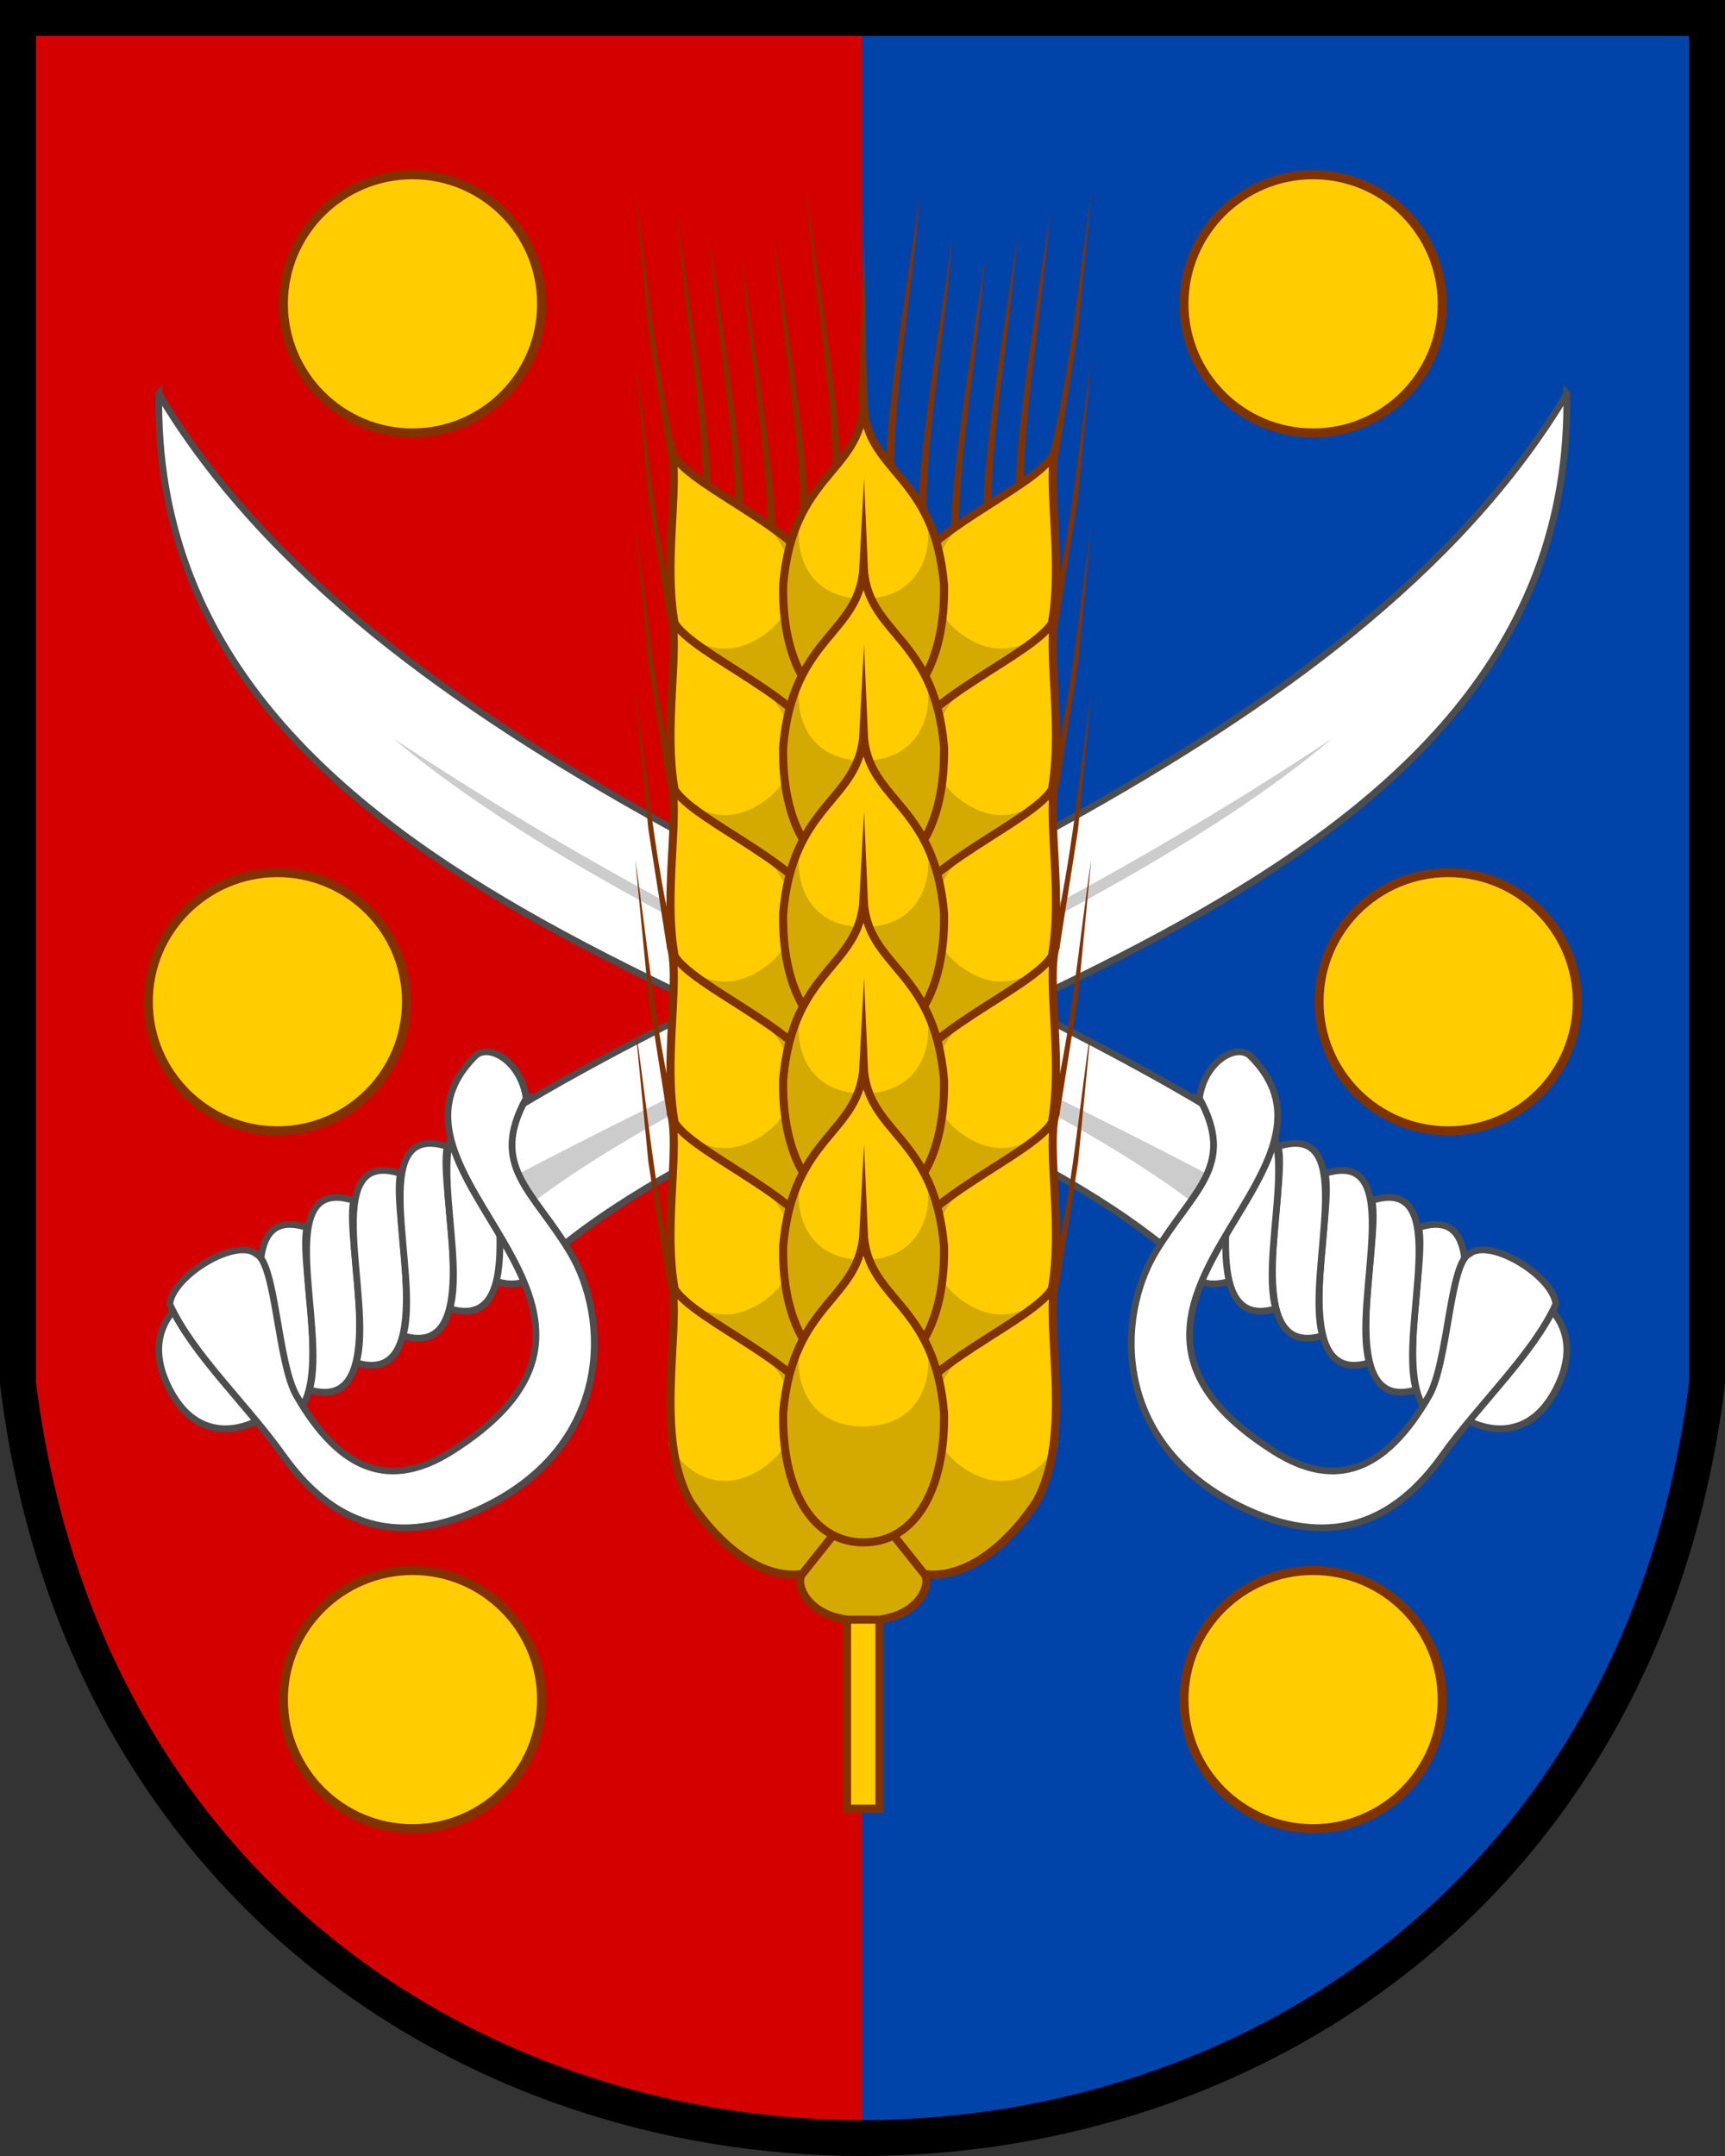 <?xml version="1.0" encoding="UTF-8" standalone="no"?>
<svg xmlns="http://www.w3.org/2000/svg" height="600" width="480" version="1.1" xmlns:xlink="http://www.w3.org/1999/xlink">
 <rect width="100%" height="100%" fill="#333333" stroke="none"/>
 <path fill="#04a" d="m5 5v380c35 280 435 280 470 0v-380z"/>
 <path d="m5 5v380c17.5 140 126.2 210 235 210v-590z" fill="#d40000"/>
 <g transform="matrix(1.253 0 0 1.253 -10.52 28.17)">
  <g id="h" transform="matrix(.866 .5 -.5 .866 476 6.709)">
   <path d="m-345.3 266.6c55.47 99.89 204.3 40.6 286 52.14h6.764c3.464 3.418 7.277 4.297 11.47 0h61.77s14-0.001 13.29-15.71c-0.74-16.4-14.7-15.6-14.7-15.6h-80c-79.29-2.3-202.9 24.8-284.6-20.8z" stroke="#4d4d4d" stroke-width="1.5" fill="#fff"/>
   <path id="e" d="m-10.39 287.1c13.16-14.4 19.25 21.6 29.54 31.5-13.41 14.2-23-24.5-29.54-31.5z" stroke="#4d4d4d" stroke-width="1.5" fill="#fff"/>
   <use xlink:href="#e" x="-12"/>
   <use xlink:href="#e" x="-24"/>
   <use xlink:href="#e" x="-36"/>
   <use xlink:href="#e" x="-48"/>
   <path fill="#ccc" d="m-261.9 306.9c63.24 11.22 152.9-6.005 204.5 0.385l0.141-6.988c-72.86 3.093-126.3 11.46-204.6 6.604z"/>
   <path d="m-66.92 286.6c14.68 8.919 8.963 18.26 8.645 34.37-0.336 17.05 12.92 41.52 44.13 39.64 22.52-1.36 31.91-13.96 33.64-32.25 1.315-13.9 6.221-29.73 5-41.76-3.796-5.179-20.29-5.474-22.22 0-2.756 3.939 8.015 23.19 8.015 31.79 0 19.29-7.511 28.48-23.67 27.83-60.49-2.428-11.92-64.17-48.74-73.49-4.123-0.493-7.799 6.542-4.798 13.87z" stroke="#4d4d4d" stroke-width="1.5" fill="#fff"/>
  </g>
  <use xlink:href="#h" transform="matrix(-1,0,0,1,400,0)"/>
  <g transform="matrix(1.199,0,0,1.199,-279.5,16.1)">
   <g id="f" transform="matrix(.635 0 0 .635 -7.086 -227.3)">
    <g id="a" transform="matrix(.819 -.574 .574 .819 -79.71 625.1)">
     <path d="m412.2 147.5c-7.354 10.53-17.75 19.18-19.05 33.22-0.229 13.96 5.239 23.97 14.9 23.97 9.658 0 15.12-10 14.9-23.97-1.12-14.14-5.852-20.51-10.4-33.51z" fill="#fc0" transform="scale(1.575)"/>
     <path d="m396.3 168.9c-7.471 14.74-1.148 36.53 11.69 35.77 12.84 0.76 19.44-22.48 11.97-37.22 1.164 4.344-0.861 15.69-11.97 15.69s-12.85-9.9-11.69-14.24z" fill="#d4aa00" transform="scale(1.575)"/>
     <path d="m413.7 145.1c-3.334 8.142-19.28 21.53-20.58 35.62-0.229 13.96 5.239 23.97 14.9 23.97 9.658 0 15.12-10 14.9-23.97 1.631-10.81-11.86-30.23-9.217-35.62z" transform="scale(1.575)" stroke="#803300" stroke-miterlimit="48" stroke-width="1.5" fill="none"/>
     <path fill="#803300" d="m666 196.3-15.52 31.67c-0.011 0.023 0.002 0.057-0.009 0.08l-0.021-0.009 2.153 0.969-0.006-0.003c0.009-0.023 0.031-0.048 0.04-0.071 10.44-25.89 22.02-45.3 33.1-67.52z"/>
    </g>
    <use xlink:href="#a" y="48.56"/>
    <use xlink:href="#a" y="97.119"/>
    <use xlink:href="#a" y="145.68"/>
    <use xlink:href="#a" y="194.24"/>
    <use xlink:href="#a" y="242.8"/>
   </g>
   <use xlink:href="#f" transform="matrix(-1,0,0,1,800,0)"/>
   <path d="m397 267.2h6v35.66h-6z" stroke="#803300" stroke-miterlimit="100" stroke-width="1.5" fill="#fc0"/>
   <path d="m400 245.2-11.45 14.38c-0.998 1.87 0.94 7.221 8.451 8.264h6c7.511-1.042 9.449-6.394 8.451-8.264z" stroke="#803300" stroke-width="1.5" fill="#d4aa00"/>
   <use xlink:href="#b" y="-30"/>
   <g id="b" transform="matrix(.635 0 0 .635 -8 -74.45)">
    <path d="m408 147.1c-3.556 13.99-13.78 18.36-14.9 33.56-0.229 13.96 5.239 23.97 14.9 23.97 9.658 0 15.12-10 14.9-23.97-1.01-19.21-9.33-12.72-14.9-33.56z" fill="#fc0" transform="scale(1.575)"/>
    <path d="m396.3 168.9c-7.471 14.74-1.148 36.53 11.69 35.77 12.84 0.76 19.16-21.03 11.69-35.77 1.164 4.344-0.579 14.24-11.69 14.24s-12.85-9.9-11.69-14.24z" fill="#d4aa00" transform="scale(1.575)"/>
    <path d="m407.1 147.1c-0.657 12.83-13.14 12.76-14.9 33.56-0.229 13.96 5.239 23.97 14.9 23.97 9.658 0 15.12-10 14.9-23.97-1.754-20.8-14.37-20.71-14.9-33.56z" transform="matrix(1.575,0,0,1.575,1.44,0)" stroke="#803300" stroke-miterlimit="24" stroke-width="1.5" fill="none"/>
   </g>
   <use xlink:href="#b" y="30.831"/>
   <use xlink:href="#b" y="61.663"/>
   <use xlink:href="#b" y="92.494"/>
   <use xlink:href="#b" y="123.33"/>
   <g id="g">
    <path id="d" fill="#803300" d="m370.3 57.69 1.4-0.008c0.085-10.93-5.193-41.52-6.244-50.43 1.34 18.1 4.668 35.19 4.844 50.43z"/>
    <use xlink:href="#d" y="4" x="6"/>
    <use xlink:href="#d" y="8" x="12"/>
    <use xlink:href="#d" y="4" x="18"/>
    <use xlink:href="#d" y="-4" x="24"/>
   </g>
   <use xlink:href="#g" transform="matrix(-1,0,0,1,800,0)"/>
   <path fill="#803300" d="m399.2 42.63 1.5 0.008-0.666-36.26c0.223 12.11-0.736 24.17-0.834 36.26z"/>
  </g>
  <circle id="c" stroke-width="2" stroke="#803300" cy="45" cx="100" r="28.67" fill="#fc0"/>
  <use xlink:href="#c" x="200"/>
  <use xlink:href="#c" y="155" x="-30"/>
  <use xlink:href="#c" y="155" x="230"/>
  <use xlink:href="#c" y="310"/>
  <use xlink:href="#c" y="310" x="200"/>
 </g>
 <path d="m5 5v380c35 280 435 280 470 0v-380z" stroke="#000" stroke-width="10" fill="none"/>
</svg>
